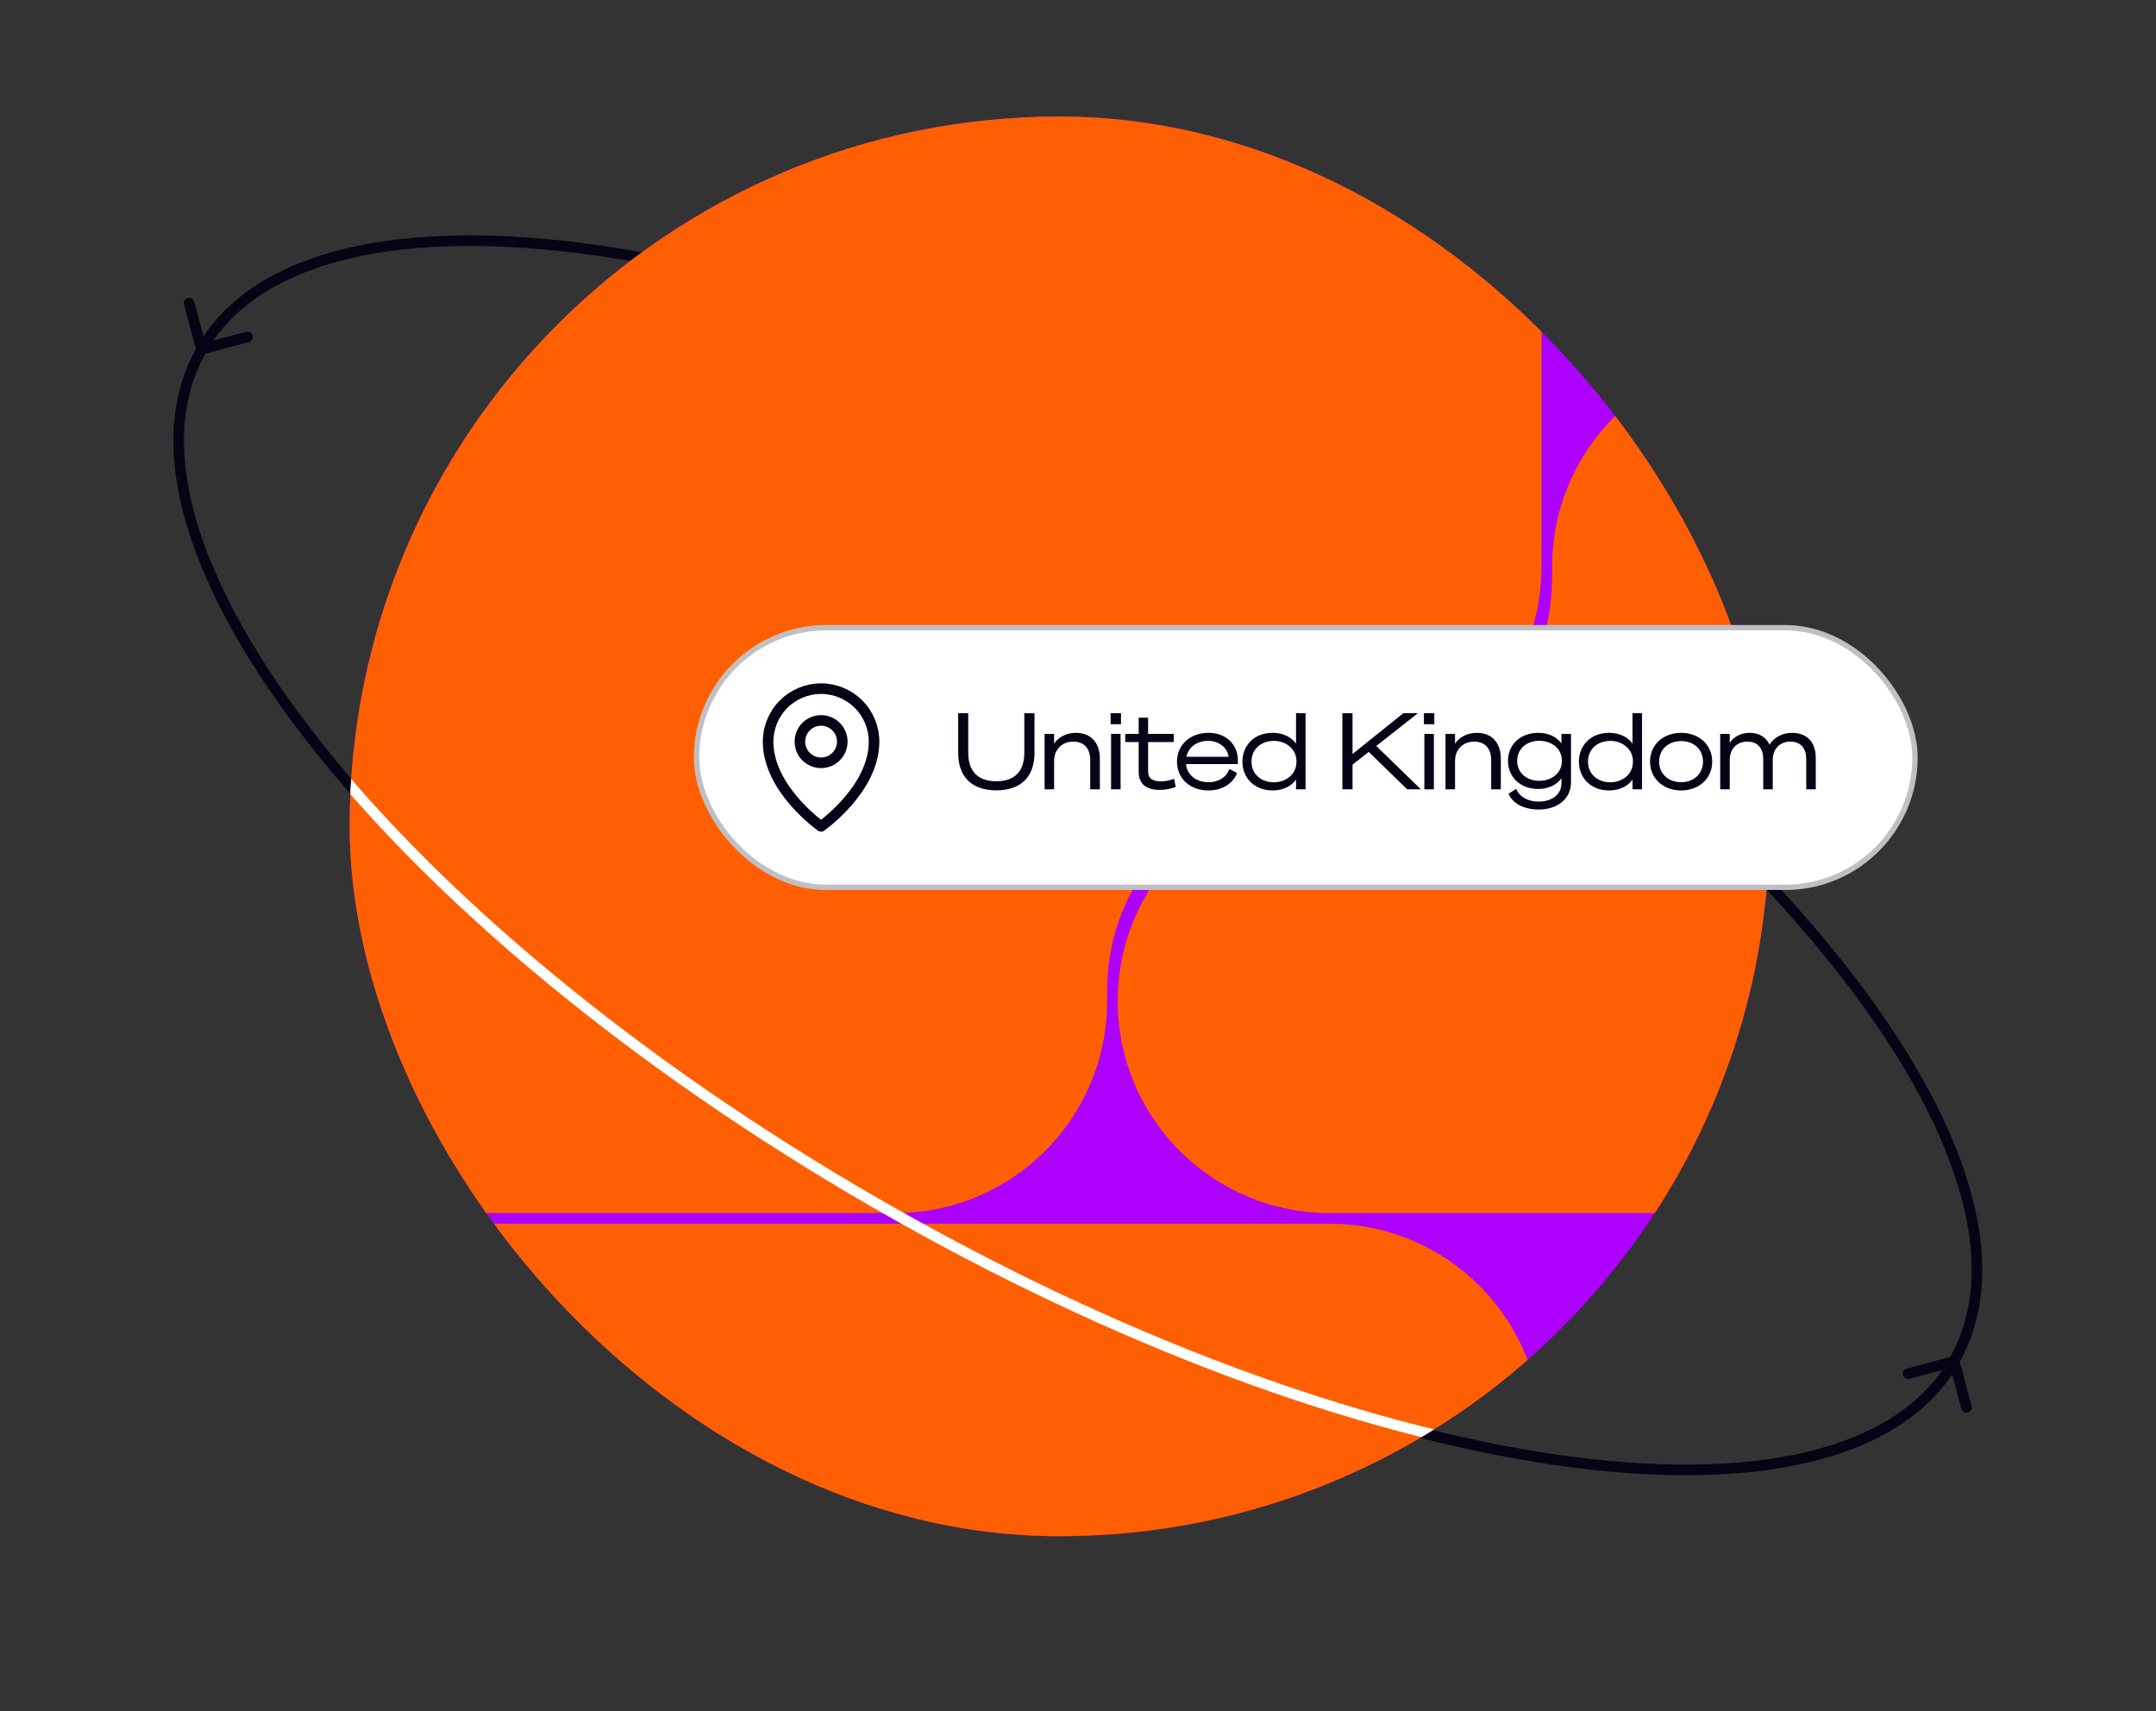 <svg width="407" height="323" viewBox="0 0 407 323" fill="none" xmlns="http://www.w3.org/2000/svg">
<rect x="0" y="0" width="407" height="323" fill="#333333" stroke="none"/>
<path d="M369.866 256.735C369.723 256.202 369.174 255.885 368.641 256.028L359.948 258.358C359.414 258.501 359.098 259.049 359.241 259.582C359.384 260.116 359.932 260.432 360.465 260.289L368.193 258.219L370.263 265.946C370.406 266.48 370.955 266.796 371.488 266.653C372.021 266.51 372.338 265.962 372.195 265.429L369.866 256.735ZM368.9 256.994L368.034 256.494C362.97 265.265 353.631 271.133 340.88 274.135C328.128 277.138 312.058 277.249 293.726 274.574C257.07 269.225 211.584 252.771 165.989 226.446L165.489 227.312L164.989 228.178C210.747 254.597 256.474 271.159 293.438 276.553C311.917 279.249 328.259 279.162 341.339 276.082C354.422 273.001 364.336 266.898 369.766 257.494L368.9 256.994ZM165.489 227.312L165.989 226.446C120.394 200.122 83.401 168.957 60.441 139.886C48.958 125.348 41.019 111.376 37.243 98.83C33.468 86.287 33.88 75.265 38.944 66.494L38.078 65.994L37.212 65.494C31.783 74.898 31.455 86.536 35.328 99.406C39.2 112.275 47.296 126.471 58.871 141.126C82.024 170.44 119.231 201.759 164.989 228.178L165.489 227.312Z" fill="#060316"/>
<path d="M37.072 66.182C37.215 66.715 37.763 67.032 38.297 66.889L46.99 64.56C47.523 64.417 47.84 63.868 47.697 63.335C47.554 62.801 47.006 62.485 46.472 62.628L38.745 64.698L36.674 56.971C36.531 56.438 35.983 56.121 35.45 56.264C34.916 56.407 34.599 56.955 34.742 57.489L37.072 66.182ZM38.038 65.923L38.904 66.423C43.968 57.652 53.307 51.785 66.057 48.782C78.81 45.779 94.88 45.669 113.211 48.344C149.867 53.693 195.353 70.147 240.949 96.471L241.449 95.605L241.949 94.739C196.19 68.32 150.464 51.758 113.5 46.365C95.021 43.668 78.679 43.755 65.599 46.835C52.516 49.916 42.601 56.019 37.172 65.423L38.038 65.923ZM241.449 95.605L240.949 96.471C286.544 122.796 323.537 153.961 346.497 183.031C357.979 197.569 365.919 211.541 369.694 224.087C373.469 236.63 373.057 247.652 367.993 256.423L368.859 256.923L369.725 257.423C375.155 248.019 375.483 236.381 371.609 223.511C367.737 210.643 359.641 196.447 348.066 181.792C324.913 152.477 287.707 121.158 241.949 94.739L241.449 95.605Z" fill="#060316"/>
<g clip-path="url(#clip0_13764_30792)">
<rect x="66" y="22" width="268" height="268" rx="134" fill="#AD00FD"/>
<path d="M250.994 -14.995H87.001C64.913 -14.995 47 2.913 47 25.006V188.999C47 211.087 64.907 229 87.001 229H169C191.088 229 209.001 211.093 209.001 188.999V187.002C209.001 164.914 226.908 147.001 249.002 147.001H250.999C273.087 147.001 291 129.094 291 107V25.001C291 2.913 273.093 -15 250.999 -15L250.994 -14.995Z" fill="#FF5F00"/>
<path d="M292.999 107.001V108.998C292.999 131.086 275.092 148.999 252.998 148.999H251.001C228.913 148.999 211 166.906 211 188.999C211 211.087 228.907 229 251.001 229H332.999C355.087 229 373 211.093 373 188.999V107.001C373 84.913 355.093 67 332.999 67C310.911 67 292.999 84.907 292.999 107.001Z" fill="#FF5F00"/>
<path d="M250.998 231H87.002C64.909 231 47 248.909 47 271C47 293.091 64.909 311 87.002 311H250.998C273.091 311 291 293.091 291 271C291 248.909 273.091 231 250.998 231Z" fill="#FF5F00"/>
<path d="M369.565 256.456C369.422 255.923 368.874 255.606 368.34 255.749L359.647 258.078C359.113 258.221 358.797 258.77 358.94 259.303C359.083 259.837 359.631 260.153 360.165 260.01L367.892 257.94L369.962 265.667C370.105 266.2 370.654 266.517 371.187 266.374C371.721 266.231 372.037 265.683 371.894 265.149L369.565 256.456ZM368.599 256.715L367.733 256.215C362.669 264.986 353.33 270.853 340.58 273.856C327.827 276.859 311.757 276.969 293.426 274.294C256.769 268.945 211.284 252.491 165.688 226.167L165.188 227.033L164.688 227.899C210.447 254.317 256.173 270.88 293.137 276.273C311.616 278.97 327.958 278.883 341.038 275.803C354.121 272.722 364.036 266.619 369.465 257.215L368.599 256.715ZM165.188 227.033L165.688 226.167C120.093 199.842 83.1 168.677 60.14 139.607C48.658 125.069 40.718 111.097 36.942 98.551C33.168 86.008 33.579 74.986 38.643 66.215L37.777 65.715L36.911 65.215C31.482 74.619 31.154 86.257 35.027 99.127C38.9 111.995 46.995 126.191 58.57 140.846C81.723 170.161 118.93 201.48 164.688 227.899L165.188 227.033Z" fill="white"/>
</g>
<rect x="131" y="118" width="231" height="50" rx="25" fill="white"/>
<rect x="131.5" y="118.5" width="230" height="49" rx="24.5" stroke="#060316" stroke-opacity="0.25"/>
<path d="M155.001 144C157.21 144 159.001 142.209 159.001 140C159.001 137.791 157.21 136 155.001 136C152.792 136 151.001 137.791 151.001 140C151.001 142.209 152.792 144 155.001 144Z" stroke="#060316" stroke-width="2" stroke-linecap="round" stroke-linejoin="round"/>
<path d="M165 140C165 149 155 156 155 156C155 156 145 149 145 140C145 137.348 146.054 134.804 147.929 132.929C149.804 131.054 152.348 130 155 130C157.652 130 160.196 131.054 162.071 132.929C163.946 134.804 165 137.348 165 140Z" stroke="#060316" stroke-width="2" stroke-linecap="round" stroke-linejoin="round"/>
<path d="M188.084 149.2C183.364 149.2 180.884 146.56 180.884 142.18V134.64H182.784V142.12C182.784 145.5 184.504 147.48 188.084 147.48C191.664 147.48 193.364 145.5 193.364 142.12V134.64H195.284V142.18C195.284 146.56 192.784 149.2 188.084 149.2ZM197.19 149V138.54H198.99V140.38C199.73 139.28 201.15 138.34 203.11 138.34C206.03 138.34 207.63 140.34 207.63 143.18V149H205.81V143.46C205.81 141.48 204.79 140 202.61 140C200.51 140 198.99 141.44 198.99 143.66V149H197.19ZM209.659 136.72V134.64H211.619V136.72H209.659ZM211.539 138.54V149H209.739V138.54H211.539ZM214.954 145.72V140.08H212.414V138.54H214.954V135.48H216.734V138.54H221.574V140.08H216.734V145.56C216.734 147.04 217.614 147.5 219.194 147.5C220.074 147.5 220.874 147.3 221.634 147.02L221.954 148.56C221.154 148.88 219.974 149.12 218.914 149.12C216.714 149.12 214.954 148.24 214.954 145.72ZM228.124 147.66C230.144 147.66 231.584 146.62 232.064 145.16L233.524 145.92C232.904 147.68 230.944 149.22 228.124 149.22C224.664 149.22 222.184 146.98 222.184 143.78C222.184 140.68 224.604 138.34 228.124 138.34C231.544 138.34 233.684 140.62 233.684 143.54V144.24H223.884C224.104 146.32 225.824 147.66 228.124 147.66ZM228.044 139.86C226.024 139.86 224.364 140.98 223.964 142.86H231.924C231.804 141.44 230.384 139.86 228.044 139.86ZM244.658 147.16C243.878 148.3 242.338 149.22 240.258 149.22C236.738 149.22 234.538 146.8 234.538 143.78C234.538 140.74 236.738 138.34 240.258 138.34C242.338 138.34 243.878 139.26 244.658 140.38V134.64H246.458V149H244.658V147.16ZM244.738 143.7C244.738 141.34 242.678 139.86 240.478 139.86C238.138 139.86 236.258 141.34 236.258 143.78C236.258 146.2 238.138 147.68 240.478 147.68C242.678 147.68 244.738 146.22 244.738 143.84V143.7ZM255.327 134.64V142.34L264.907 134.64H267.667L259.807 140.82L268.227 149H265.627L258.387 141.94L255.327 144.34V149H253.407V134.64H255.327ZM268.802 136.72V134.64H270.762V136.72H268.802ZM270.682 138.54V149H268.882V138.54H270.682ZM272.877 149V138.54H274.677V140.38C275.417 139.28 276.837 138.34 278.797 138.34C281.717 138.34 283.317 140.34 283.317 143.18V149H281.497V143.46C281.497 141.48 280.477 140 278.297 140C276.197 140 274.677 141.44 274.677 143.66V149H272.877ZM296.566 147.66C296.566 150.82 293.986 152.82 290.486 152.82C287.706 152.82 285.566 151.7 284.766 149.84L286.226 148.92C286.826 150.46 288.506 151.32 290.446 151.32C292.886 151.32 294.766 150.08 294.766 147.8V146.92C293.966 148.02 292.506 148.94 290.406 148.94C286.866 148.94 284.666 146.56 284.666 143.62C284.666 140.7 286.866 138.34 290.406 138.34C292.506 138.34 293.966 139.26 294.766 140.34V138.54H296.566V147.66ZM294.846 143.58C294.846 141.18 292.726 139.84 290.606 139.84C288.246 139.84 286.406 141.32 286.406 143.62C286.406 145.94 288.246 147.4 290.606 147.4C292.726 147.4 294.846 146.08 294.846 143.66V143.58ZM308.176 147.16C307.396 148.3 305.856 149.22 303.776 149.22C300.256 149.22 298.056 146.8 298.056 143.78C298.056 140.74 300.256 138.34 303.776 138.34C305.856 138.34 307.396 139.26 308.176 140.38V134.64H309.976V149H308.176V147.16ZM308.256 143.7C308.256 141.34 306.196 139.86 303.996 139.86C301.656 139.86 299.776 141.34 299.776 143.78C299.776 146.2 301.656 147.68 303.996 147.68C306.196 147.68 308.256 146.22 308.256 143.84V143.7ZM317.364 138.34C320.684 138.34 323.224 140.56 323.224 143.78C323.224 146.98 320.684 149.22 317.364 149.22C314.004 149.22 311.484 146.98 311.484 143.78C311.484 140.56 314.004 138.34 317.364 138.34ZM317.364 147.66C319.684 147.66 321.484 146.14 321.484 143.78C321.484 141.4 319.684 139.9 317.364 139.9C315.004 139.9 313.204 141.4 313.204 143.78C313.204 146.14 315.004 147.66 317.364 147.66ZM324.734 149V138.54H326.534V140.22C327.234 139.2 328.474 138.34 330.314 138.34C332.134 138.34 333.414 139.22 334.034 140.56C334.874 139.32 336.334 138.34 338.254 138.34C341.274 138.34 342.774 140.26 342.774 143.08V149H340.974V143.3C340.974 141.38 340.034 140 337.974 140C335.994 140 334.654 141.38 334.654 143.44V149H332.854V143.3C332.854 141.38 331.914 140 329.854 140C327.854 140 326.534 141.38 326.534 143.44V149H324.734Z" fill="#060316"/>
<defs>
<clipPath id="clip0_13764_30792">
<rect x="66" y="22" width="268" height="268" rx="134" fill="white"/>
</clipPath>
</defs>
</svg>
